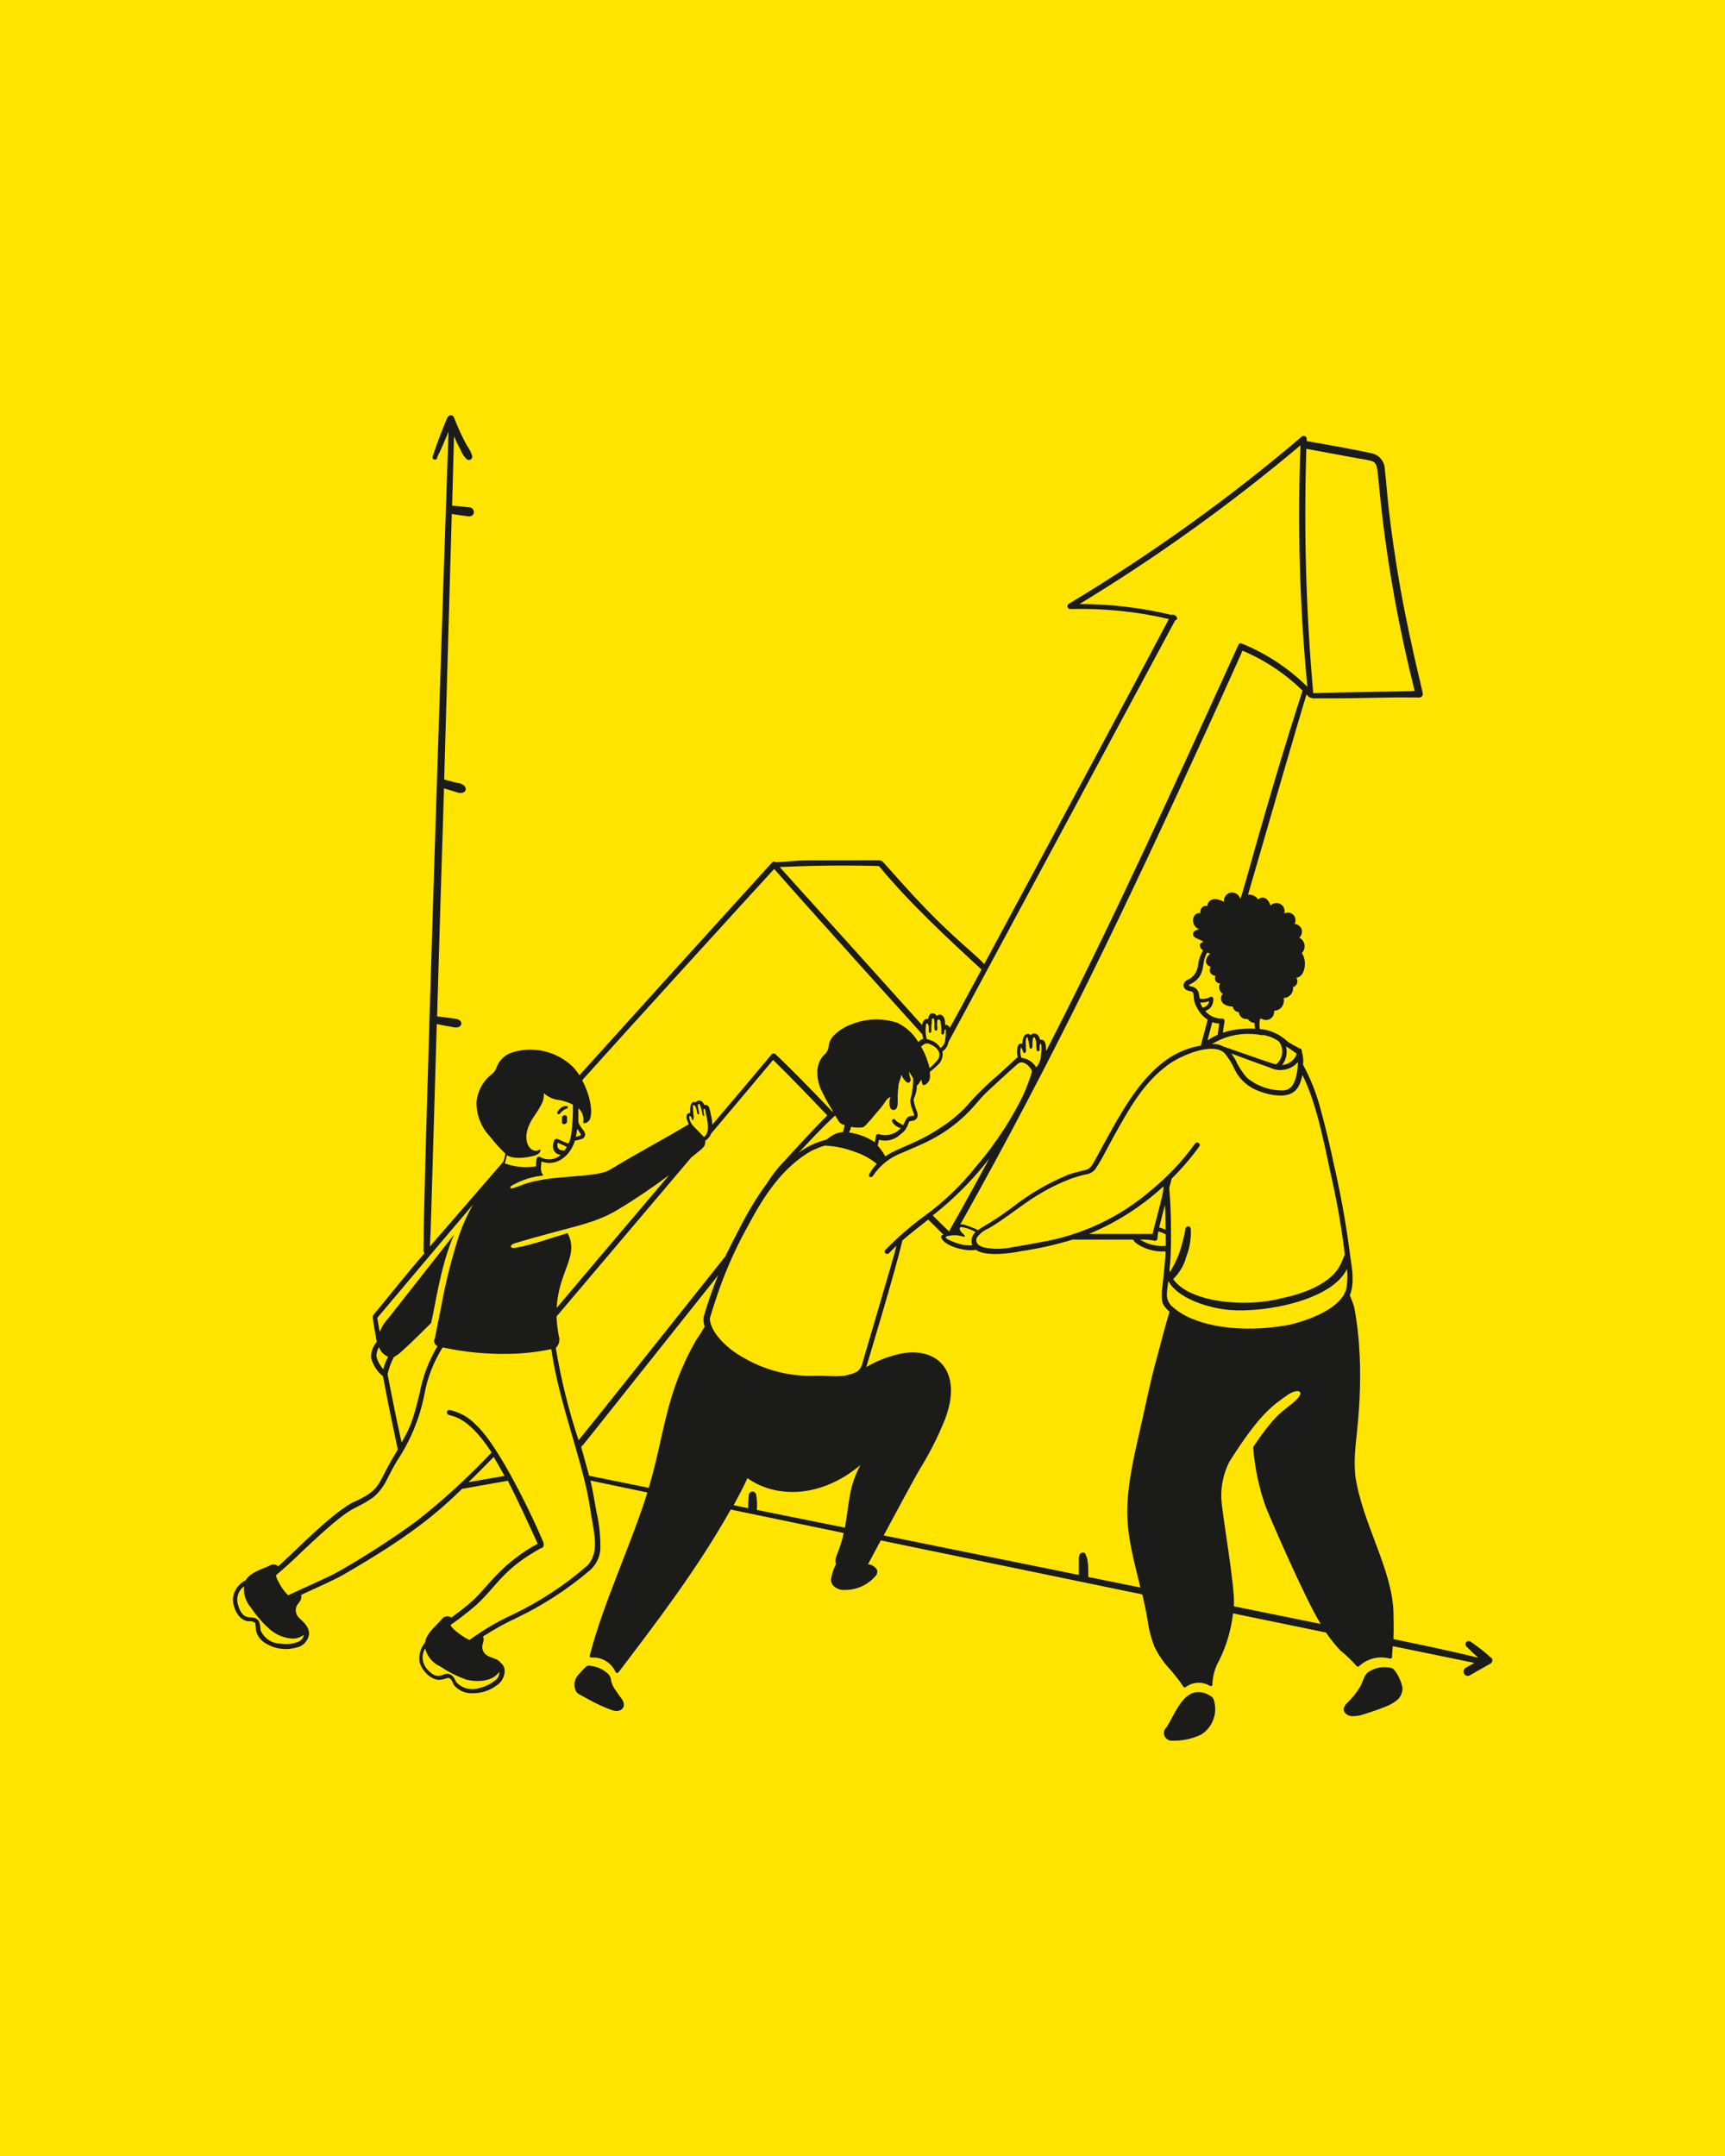 <?xml version="1.0" encoding="UTF-8"?>
<svg id="Layer_1" xmlns="http://www.w3.org/2000/svg" version="1.1" viewBox="0 0 1000 1250">
  <!-- Generator: Adobe Illustrator 29.7.1, SVG Export Plug-In . SVG Version: 2.1.1 Build 8)  -->
  <defs>
    <style>
      .st0 {
        fill: #00df7f;
      }

      .st1 {
        fill: #f293c3;
      }

      .st2 {
        fill: #1b1b1a;
      }

      .st3 {
        fill: #ffe400;
      }
    </style>
  </defs>
  <rect class="st3" x="-5" y="-5" width="1010" height="1260"/>
  <rect class="st1" x="-1206.9" y="-5" width="1010" height="1260"/>
  <rect class="st0" x="-2381.3" y="-5" width="1010" height="1260"/>
  <path class="st2" d="M-1581.4,825.4h0c-32.6,25.8-59.4,48-95.7,69.7-.6.3,0,1.4.5,1,30.5-17.8,59.4-38.2,86.4-60.9,3.4-2.8,6.8-5.6,9.8-8.7.3-.3.3-.8,0-1.1-.3-.3-.7-.3-1-.1"/>
  <path class="st2" d="M-2087.7,890.2h0c-7.1,10.6-17.6,18.6-29.9,22.5-13.8,4.3-44.6,3.4-59.1,2.5-4.3-.3-8.6-1-12.9-1.4,1.7-2.7,3.1-5.6,4.8-8.3,10.5-17.7,32-47,50.1-56.3,7.1-3.5,14.8-5.5,22.6-6,.5,0,.5-.9,0-.9-14.5-.4-28.1,7.2-38.3,16.9-13.7,13-25.6,27.8-35.4,44-2.3,3.5-4.2,7.1-5.9,10.9-1.7,4,56.6,5.2,72.7.5,13.2-3.9,24.5-12.4,32-23.9.4-.6-.6-1-.9-.5"/>
  <path class="st2" d="M-2123.3,866.7c3.8-2,7.8-3.6,11.8-5,.6,0,.3-1-.3-.8-19.5,5.5-35.9,18.9-45.3,36.9-.2.5-.9,1.4,0,1.6,18.2,2.6,50-3.2,59.2-20.8.1-.2,0-.5-.2-.6-.2-.1-.5,0-.6.2-11.3,18.5-37.7,20.4-57.4,20.1,8.8-14.2,16.8-23.3,32.8-31.5"/>
  <path class="st2" d="M-2173,683.8c.1.1.3.1.5,0,0,0,77.8-63.2,80.5-65.9.5-.4,0-1.3-.6-.9-13.1,8.6-66.8,54.4-80.5,66.2-.2.2-.1.5,0,.6"/>
  <path class="st2" d="M-1650.6,805.8h-.2c.5-.5-.3-1.4-.9-1-4.7,3.4-9.2,7.1-13.8,10.8-42.3,33.2-86.2,64.3-131.7,92.9-.6.3,0,1.2.6.8,45.2-27.9,88.9-58.3,130.7-91.1,5.2-4,10.3-8.1,15.3-12.4"/>
  <path class="st2" d="M-1683.3,419.8c18.9-15.1,38.7-29.5,58.9-43,1.3-.8,2.6-1.7,3.8-2.6.3-.2.4-.7.1-1-.2-.3-.6-.3-.9-.2-9.6,4.4-53.7,38.6-62.6,45.9-.2.2-.2.6,0,.8.2.1.4.1.6,0h.1Z"/>
  <path class="st2" d="M-1838.1,449.5h0c30.2-21.3,60.1-42.9,88.4-66.8,1.7-1.3,3.4-2.8,4.9-4.3.5-.6,0-1.6-.8-1.1l-17.6,14.4c-24.4,19.8-49.7,38.8-75.5,57-.5.4,0,1.2.5.9"/>
  <path class="st2" d="M-2143.3,612.8c.5-.5-.2-1.4-.8-1-8,5.9-18.1,14.5-26,21l-40.3,33.3c-.6.5,0,1.4.6.9,17.4-14.1,34.8-28.2,52.2-42.3,4.8-4,9.7-7.8,14.3-12"/>
  <path class="st2" d="M-1895.2,403.1c11.1-6.5,48.8-28.6,58.1-35.8.3-.3.3-.8,0-1.1-.2-.2-.4-.3-.7-.2-6.9,3.6-49.1,30.5-58.2,36.3-.6.3-.3,1.3.8.8"/>
  <path class="st2" d="M-1931.6,539.9c.5,2.3,1,4.5,1.4,6.8-8.1,0-16.3.4-24.3,1.2l-.6-7.1c7.8-.9,15.6-1.1,23.5-.8M-1928.8,565l-12.4,9.5c-3.7-3.2-7.8-5.9-12.1-8.1-.5-5.8-.8-11.6-1.2-17.4,2.6-.2,24-.6,24.4-1.6v.2c.9,5.7,1.3,11.6,1.2,17.4M-1954.7,566.5c.9,2,9.3,5.7,12.5,8.9,1.9,1.9,13.4-8.9,14-9.4,2.3-1.7-.6-27.5-2.7-27.6-8.5-.2-17,.2-25.4,1.2-.9.3.8,25.1,1.6,27h0Z"/>
  <path class="st2" d="M-2170.3,470.2c.4-.4,0-1.3-.6-1-10.6,5.7-52.1,39.2-64.2,49.1-.2.2-.2.5,0,.6.1.1.3.2.5,0,18.6-14.9,37.4-29.7,57-43.4,2.5-1.7,4.9-3.5,7.2-5.4"/>
  <path class="st2" d="M-1977.4,445.8c2.1,1.5,4.5,2.4,7.1,2.8h-.2c2.4.4,4.9.3,7.3-.4.4,11.3-15.4,9.5-14.2-2.5M-1961.5,447.5c0-2.8-3.1,0-8.3-.5-5.3-.4-7.4-3-8.2-2.3v.2c-1.6,4-.1,8.5,3.5,10.8,7.5,4.3,13.1-.3,13-8.2"/>
  <path class="st2" d="M-1961,585.2c-4.1-.6-2.5,4.8-1.1,5.3,3.3,1.2,4.2-4.8,1.1-5.3"/>
  <path class="st2" d="M-1961.2,613.3c-2.8-3.3-6,6.8-1.4,5.9,2.4-.5,2.8-4.5,1.5-6h-.2Z"/>
  <path class="st2" d="M-1686.5,587.5c4.6-9.3,16.1-7.2,13.5-2.2-1.9,3.8-9.8,2.7-13.5,2.2M-1666.7,614.8h0c0-.1,0-.1,0,0,6.4-13,17.1-9.8,14-3.8-2.5,4.9-9.2,5.1-14,3.8,0,0,0,0,0,0M-1650.1,648.7c2.9-6.1,10.8-13.3,12.6-6.6,1.9,6.6-7.7,7.6-12.6,6.6M-1650.1,673.9c43.2-.7,27.9,25.6,10,13-4.5-3.3-8-7.8-10-13M-1535.1,688.5c-29.3,58.5-87.4,80.8-151.5,75.5-22.2-1.9-59.7-15.8-92.1-8.2,4.8-6.7-2-27.4-4.6-34,31.5-18.3,94-46.5,131.7-47.8,7.6,20.3,27.1,22,30.8,13,2.2-5.4-2.8-9.5-7.2-11.3-7.3-2.5-14.9-3.7-22.6-3.5-2.6-7.1-2.6-14.8,0-21.9,24.2,5.8,15.7-25.1,1.9-6.4-1,1.4-1.9,2.9-2.6,4.5-1.1-.3-2.1-.6-3.2-1.1h0c-12-4.9-17.8-18.7-12.9-30.7,14.9,4.3,21.5-8.7,14.6-12-6.4-3-12.6,4.8-15.1,9.8-9.6-3.3-22.8-13.8-19.3-25.1,4.5.6,13.8,1.1,15.8-3.8,2.5-6.8-10.9-9.6-16.3,1.7-10.7-1.9-20.1-8.4-25.6-17.8,2-4.2,11.8-28.5-.5-25.6-9.5,2.2-4.3,19.4-1,25.8-10.7,22-32.1,41.3-49.3,58.7-14.8,15.6-30.9,29.9-48,43-5.8-8-21.7-28.7-33-26.9,24.5-14.7,29.3-46,36.9-71.3,18-60.3,59.3-89.4,119.2-95.8,118.3-12.7,206.6,105.7,153.7,211.3h.1ZM-1786.8,722.9c-5.7,3.1-13.1,8-18.4,10.6-.6.4-1.1-.7-.6-1.2,5.6-4.3,11.5-8.1,17.7-11.3,1.4-.7,2.7,1.2,1.4,1.9M-1711.3,545c6,1.7-1.3,19.7-2.8,22.9-5.5-10.9-5.1-25.1,2.8-22.9M-1688.6,589c-4.1,12.4,9.5,23.4,19.9,27.2-.3.7-.5,1.4-.7,2.1,0,0,0,0,0,0-4,13.5,3.7,27.6,17.2,31.6-2.5,7.2-2.5,15.1,0,22.3-37.5.5-98.1,27.6-132.1,47.4-7.5-16.5-16.5-32.4-26.8-47.2,24-17.4,49.7-43.1,70.1-64.7,10.8-10.8,19.9-23.2,27-36.8,5.4,9.5,14.7,16.1,25.4,18.1M-1832.4,683.9c6.4-3.5,11.4-7.4,17.2-10.8,1.1-.6,1.8.9,1.1,1.7-5.3,4.4-11.2,7.9-17.5,10.6-.4,0-.7,0-.9-.3-.2-.4-.1-.8.2-1.1h0ZM-1803.4,777.6h0c-41,35.2-87.6,63.4-137.9,83.3l-.9-.6c1.8-2.3,3.4-4.8,4.5-7.5,1.5.7,4.9,3.5,6.5,1.4,8.8-12,21.8-27,30.2-39.6,12.9-19.4,24.8-40.3,29.7-63.4,3.8-17.6,4.2-30.2-6.9-45.3-15.1-20.1-34.7-36.4-57.3-47.5-.7-.3-.1-1.6.6-1.2,8,3.7,15.8,7.9,23.2,12.6,20.2-9.2,40.9-17,62.2-23.4-4.9,5.2-1.7,18-.5,24.1,3.4,16.5,35.5,95.5,66,88.2-6.1,6.7-12.5,13-19.4,18.9M-1795.8,824.7c.8,2.5,1.7,5.1,2.8,7.7l-16.9,7.5c-1.7-2.1-3.3-4.2-4.7-6.5l18.9-8.8ZM-1758.7,838.7l1.2,2c-9.6,7.1-34.8,21.2-47,21.6-.9-.9-1.5-2.1-1.7-3.4,16.4-2.9,33.6-11.5,47.5-20.3M-1920.6,889.4h0c-.2,1.1-.4,2.2-.4,3.2-15.6,2-44.2-6.4-55.1-18.1l1.2-4.6c10.4,11.9,38,21,54.3,19.4M-1939.1,852.2l-4,7.3c-6.9,0-13.7-2.2-19.3-6.3.8-3.9,2-7.7,3.5-11.3l19.9,10.3ZM-1977.6,873.2c-4.3,1.4-8.6,2.6-12.9,3.8l11-30.5c.2-.6-.6-.6-1-.6-24.2,10.3-34.4,11.7-57.7,16.9-.1,0-.3.2-.3.3-.1.3,0,.6.3.7l1.9,17.4c-24.5-18.9-41.1-52.3-43.5-83,19.3-23.1,40.8-44.3,64.2-63.3,20.9,14,45.7,20.6,69.7,26.8,11.7-22.7,12.2-17.2,11.7-16.5-6.9,10.9-12.2,22.6-15.8,35-3.6,10.5-14.1,44.5-16.4,57.1,2,1.5,4.1,2.8,6.3,3.8l-3.6,11.3c-5.4,3.3-13.1,14.4-13.7,20.9l-.3-.2ZM-1997.1,890.7h0c-6.2,16.2-18.6,50.7-26.8,65.2-1.7-11.7-13.1-92-13.1-92,19.3-3.2,38.3-8.7,56.3-16.3-5.5,14.4-10.9,28.8-16.4,43.1M-2045.5,879.8c-3.8,1.6-27.3,2.7-32,2.3-.3,0-.6-.4-.6-.7,0,0,0,0,0,0,0-.4.3-.7.7-.7,7.7.3,27.4-3.9,31.4-3.2,1.1.2,1.7,1.9.5,2.4M-2085,873.7c-.8.1-1.1-1.3-.1-1.5,8.5-1.6,26.6-8.3,28.2-8.1.2,0,.3.1.5.2.4.4.4,1.1,0,1.6-2.9,3.1-24,7.2-28.6,7.8M-2093.1,863.2c-.3.2-.7,0-.9-.3-.2-.3,0-.7.3-.9l25.7-13.7c1.1-.6,2.3,1.2,1.1,1.9l-26.1,12.9ZM-2097.7,850.3v.2c2.3-2.2,19.1-18,21.5-19.5,1-.7,2,.8,1.4,1.6-1.7,1.9-19.7,17-22,18.9-.8.6-1.6-.5-.9-1.1M-2100.2,837.8c-.3.3-.7.3-1,0-.3-.3-.3-.7,0-1,5.8-8.2,12.2-15.9,18-23.7,1.1-1.4,3.1.4,1.9,1.8-6.8,7.2-12.6,15.3-18.9,22.9M-2097.1,765.3h0c-11.8-11.4-24.3-22.2-37.2-32.2,34.3,2.7,68.4,7.2,102.3,13.5-14.4,12.8-27.9,26.5-40.6,41l-24.5-22.3ZM-2061.2,666.7c-.3-35.9.5-67.2,6.8-103.2,29.9-11.5,64.9,8.8,85.2-9.2,1,29.4.4,58.8-1.7,88.1-31.2,3.5-61.6,11.7-90.4,24.3M-2071.3,535.8c-15.7-6.7-30.5-15.3-44.2-25.6-12.1-9.1-17.6-15.1-18.9-30.6-2.6-29.7,1-64.2,6.8-93.4l36.9-.9c7.3,24.6,11.9,49.9,13.7,75.5l-5.3-.9c-.3,0-.5.1-.6.4,0,0,0,0,0,0,0,.2,0,.5.3.6,0,0,0,0,0,0,25.7,5.3,51.2,10.8,76.6,17.4.2,16.8,19.2,30.5,22.6,30.2,1.1,0,2-1.5,4-3.5l6.6,6.6c2.6-1.4,5.5-2,8.4-1.7.3-2.3.6-4.6.9-6.9,2.3,1.8,3.2,4.3,4.4,3,3.6-5.2,5.5-11.5,5.3-17.9,19.2,9.3,35.3,23.8,46.5,41.8,21.2,34.7,16.9,69.9,52.8,116.5-8.5,2.5-17,5.4-25.4,8.6-10.9-6.4-22.4-11.7-34.5-15.7,1.5-37.1-2.8-74.2-12.9-110,0-.3-.4-.5-.7-.4-.3,0-.5.4-.4.7,10.3,39.7,12.6,68.6,11.9,108.9-18,.9-35.9,1.6-53.7,3.8,1.1-9.6,3.8-70.6,2-89.3,10.6-10.8,11.3-28.3,4.3-41.2-2.8-.3-5.6.5-7.9,2.2,1.6,7.4-.2,15.2-5,21.1-19.7,24.5-43.7-8.6-94.8.8h.2ZM-2124.5,370.8h-.2c9.4-1.8,19-2.5,28.5-2.2,1.6,5,3.2,10.1,4.8,15.1-12-.4-24,0-36,1.2.9-4.8,2-9.5,2.9-14.2M-2122.9,348.6c2.3,1.6,5.1-.1,6.3-2,1.7,2,5.3,2.9,6.8,0l2,.7c-2.7.8-4.9,2.8-6,5.3,0,.3,0,.5.3.6,0,0,0,0,0,0,.2.1.5,0,.7-.2,3.1-5.5,7.7-3.6,8.7-5.2,1-1.6-10.3-3.2-6.6-5.8,1.7-1.3,8.3.1,10.5.6,13,3.1,4.5,16.2.9,24.5-6.4,0-12.8.5-19.2,1.4-3.3-6.1-4.8-13-4.3-20M-2124.8,341.5c-1.2-4.5.5-8.7,5.7-6.2-.4,3.4.3,6.9,1.8,10-4.4,5.8-6.5.2-7.5-3.8M-2116.9,333.7c1.4-2.8,6.6-.7,6.9,1-.3,1.8-.3,3.6,0,5.3-3.5.6-4.2,4.1-.7,6-3.3,4.8-9.1-6.7-6.2-12.3M-2107.9,332.7c2-4.8,11.4.6,10.3,9.1-1.2-.4-2.5-.8-3.8-1.1,1.4-8.6-2-5.7-1.2-4.6.8,1.2,0,2.9,0,4.3l-6.5-.6c-.2-2.5.2-4.9,1.1-7.2M-1996,480.8h0c7.1,5.9,14.5,11.5,22.3,16.5-3.5,3.1-6.6,6.5-9.5,10.1-4.9-3.6-19.8-12-21.4-28.7,2.8,1,5.7,1.7,8.6,2.1M-1993.1,460.7c-.6-9.4-7.8-6.9-11.2-13.8h0c-2.5-5.5,1-10.9,6.4-5.9.9.8,1.8,2.3,3.2,2.4,4.9.3,2.6-10.1-.7-14.7-3.3-4.6-10.9-7.8-11.3-14.2.4-.4,0-8.2,10.9-7.9,13.7.3,22.6,5.5,33.6-4.8,11.9,14.6,29.6,44.5,15.4,62.3-4,5-10,7.8-16.4,7.5-2.4,0,.7,11.3.6,12.2-2.7,4.5-6,8.6-9.9,12.2,0,0-20.8-15.5-22.6-16.6,1.6-6.2,2.3-12.5,2.1-18.9M-1961.1,484.6c2,1,4,1.8,6.2,2.9-.4,5.9-1.9,11.6-4.4,16.9-3.4-3.6-7.6-6.2-12.3-7.5,4.1-3.6,7.7-7.7,10.6-12.3M-1687.5,474.9l.5-.3c-52.8,5.5-90.8,25.8-114.3,75.5-12.8,27.1-13.5,59.5-31.4,81.6-4,5.1-9,9.3-14.6,12.5l-4.8,1.6c-44-57.2-28.9-101.9-73.9-141.8-10.1-9.2-21.9-16.2-34.7-20.8l-1.6-9.7c12,.6,20.5-9,22.3-20.3,2.7-17.1-9.7-39.8-21-51.9,15.5-15.3,4.2-24.2-15.6-20.7-12.8,2.2-34.2,8.8-41.5,20.6-1.9,2.7-2.6,6.1-2,9.3-6.6-1-13.7,6.9-7,20.2,8.1,13.4,19.3,24.6,32.7,32.6,0,5.2-.7,10.5-2,15.5-26.1-6.8-52.5-13.1-78.9-17.8-.6-12.4-2.1-24.7-4.3-36.9-2.7-15.7-6.4-31.2-11.3-46.3-1-3.6-2.4-7-4.2-10.3-.8-.4-1.7-.6-2.6-.6,3.7-5.8,10-20.2,1.9-24.5.6-2.1.4-4.3-.4-6.3-1.9-5-10.6-10.4-13-3.5-.5-.6-1.1-1.1-1.8-1.4-2.7-1.4-6.1-.2-7.4,2.5-8.9-4.1-10.3,6.9-5.5,13.7-1.1,7.3.3,14.7,3.8,21.2-1.8.3-3.5.8-5.1,1.4-8.9,34.6-12.5,70.2-10.9,105.9.7,14.9,3.9,22.9,15.8,32.3,14.2,11.4,29.7,20.9,46.3,28.4-10.1,2.3-20.8,9.4-29.5,15.1-1.2-.3-12.6,26.6-10.7,27.5,3.4,1.8,24.7,12.2,26.9,9.9,8.2-8.6,20.2-20,31.1-24.8-5.2,30.2-8.8,71.7-6.3,102.8,0,.4.5,1,.9,1-.5,10.5,2.5,20.9,8.4,29.5,9.7,14.3,22,26.6,36.3,36.3-4.6,3.6-9,7.4-13.4,11.3-24.3-3.8-82.8-13.5-105.4-13.3-.7,0-.9.8-.2,1.4,19.8,15.5,42.7,38.1,62,55.5-12.4,13.7-23.2,28.7-32.2,44.8-1.6,2.9.9,15.5,6.8,27.3,6.3,12.8,16.3,24.8,20.5,25.5,14.5,1.9,29.1,2,43.6.4.6,4.1,9.8,70.3,10.1,70.9.3.6.9,1.3,1.4.6,9.3-15.5,25.6-60.4,32.8-79.7,4.6-1.1,8.8-2.4,13.4-3.8,12.8,13.9,43.2,21.3,56.2,19.1,1.2-.2,1.5-1.1,2-3.5,2.1-9.3-14-24.1-20.5-28.6,34-13.5,66.3-30.9,96.4-51.6.5.6,19.5,26.6,20.9,26.1.5.5,5.8-2.1,6.7-2.5,1.4,2.6,3.1,5,5.1,7.1-.9,7.4.6,14.8,4.3,21.3.7,1.2,2.1,1.7,3.4,1.3,14.3-1.9,35.5-13.6,46.9-22.1,1-.7-2.3-8.5-16.5-9.5-6.4-.4-12.8-.3-19.2.3-.9-2.8-1.8-5.5-2.6-8.2.7-.3,5.8-2.3,5.8-3.2-2.6-14.9-6.6-29.6-11.7-43.8,6.8-5.8,13.3-12.1,19.3-18.9,34.7-8.5,62.4,4,94.3,7.5,85.6,9.4,163.2-41.2,169.3-132.1,6.1-92.9-76.5-168.4-169.8-158.8"/>
  <path class="st2" d="M-1962.2,562.2h-.1c3.3.3,2.7-4.9,1.6-5.4-3-1.5-4.6,5.2-1.4,5.4"/>
  <path class="st2" d="M-1958.6,424.8c-1.6,0-3.8,1.2-3,2s2-.8,2.8-.6c.8.2,1.4-1.3.2-1.4"/>
  <path class="st2" d="M-1975.6,432.4c1.1-.3,0-2-2.4-1.2-3,1-2.2,2.8-1.3,2.1,1.4-1.2,2.6-.6,3.7-.9"/>
  <path class="st2" d="M-1965.7,413.9c4,0,5.9,1.8,7.3,2,2.2,0-1.5-3.8-7.3-3.8-2-.3-2,1.8,0,1.8"/>
  <path class="st2" d="M-1960.6,437.7c-1.5,1.6-5.4,1.4-4.3,2.9,1.1,1.5,4.6-1.2,5.3-1.8,2.5-2.2-6.8-10.5-8.3-11.8-.5-.4-1.1.4-.6.8.5.5,8.8,9.1,8,9.9"/>
  <path class="st2" d="M-1986.2,427.1c0,.3.8.6,1,0,1.5-5.4,5.9-6.2,4.6-7.5-1.4-1.4-5,3.8-5.6,7.5"/>
  <path class="st2" d="M-1979.4,433.4h.2c0,0,0,0,0,0,0,0,0,0,0,0"/>
  <path class="st2" d="M-920.8,444.8c1.3,0,2.5-.6,3.3-1.6.3-1,.6-.7-2.5-.7-1,0-2-.1-2.9-.6-3.2-1.5-2.4-1.1-2.6-.3.3.7.7,1.3,1.2,1.9,1,.9,2.2,1.4,3.6,1.3M-919.2,421.5c0,.8.7,1.5,1.5,1.5s1.5-.7,1.5-1.5c0,.4,0-2.1-.2-3.1-.1-.8-.9-1.4-1.7-1.3s-1.4.9-1.3,1.7c.1.7.1,1.6.2,2.7"/>
  <path class="st2" d="M-354.4,674.8c-10.7,5.5-31.2,6.7-42.9,7.1-16.7,1-33.5-.3-49.9-3.7-3.1-.6-6.1-1.4-9-2.4.4-11.1.4-11.5.6-16.8,26.2,9.3,85.4,8.6,101.6-2.6,0,4.2-.1,10.6-.3,18.3h0ZM-354.9,698c-17.5,10.9-78.7,10.4-102.2,1.9.3-7.1.6-14.2.8-21,25,10.2,81.5,10.1,102-1.8-.1,6.1-.3,13.2-.5,20.9h0ZM-355.5,725.5c-16.5,10.2-80,10.8-102.8,1.2.3-7.7.7-15.7,1-23.8,24.2,10.3,81.3,10.8,102.4-3-.1,8-.3,16.6-.5,25.3h0ZM-356.2,753.9c-.2,0-.4.3-1.9,1-11.3,5.4-35.2,7.8-57.7,7.2v-7.4c1.8-7.1-10.2-13.3-18.8-15.4-8-1.8-16-3-24.2-3.7,0-1.9,0-3.7.3-5.8,20.6,9.7,81.3,11.7,102.9-2.4-.1,8.8-.4,17.7-.6,26.4h0ZM-356.9,780.3c-13.5,7.4-42.9,8.6-59.5,8,.2-8.6.4-16.1.5-22,17,.6,45.7-.9,59.6-10.4-.2,8.3-.4,16.5-.6,24.2h0ZM-357.7,805.9c-5.1,2.9-10.7,4.8-16.5,5.6-14.2,2.7-28.6,3.9-43.1,3.4.3-7.9.5-15.4.7-22.2,16.7.6,46-1,59.5-10.1-.2,8.4-.5,16.4-.7,23.3h0ZM-420.3,780c-24.4,12.2-106.7,10-118.8-5.1,0-7.4,0-13.5.2-17.7,17.8,15.9,100,16.3,118.9,2.9,0,4.7-.2,11.6-.2,19.9h-.1ZM-420.8,804.8c-.8,0-.2.6-7.4,3.2-11,3-22.4,4.8-33.8,5.3-15.6,1-70.7,0-77.4-13v-22.2c1.5,1.5,3.2,2.7,5.1,3.7,19.9,10.1,49.4,11.1,71.3,9.9,13.5-.7,30.4-2.8,42.4-9.6.1,6.9,0,14.6-.1,22.8h0ZM-421.5,834c-22.7,13.3-112.4,11.3-118.1-5.4v-24.8c11.6,13.5,58.4,15.1,77.8,13.6,13-1,29.6-3.7,40.8-10.7,0,8.7-.2,17.9-.4,27.3h0ZM-422.3,864.3c-.3,0-.5.3-2.2,1.2-23.1,11.4-105.5,10.6-115.3-5.2,0-9.1,0-18.5.2-27.5,13.6,17.1,94.9,18.9,118,3.3-.2,9.3-.4,18.9-.7,28.2h0ZM-423,892.4c-22,13.6-111.6,11.1-117.1-4.9,0-7.4,0-15.6.2-23.8,16.5,17.4,94.5,18.5,117.6,2.6-.2,9-.4,17.7-.7,26h0ZM-423.9,919.7c-.7,0-5.2,5.4-33.7,8.2-13.4,1.3-26.9,1.5-40.4.5-10.6-.9-39.7-3.4-42.4-13.6,0-7,.2-15,.3-23.8,13.7,17.5,92.9,19.6,117,3.5-.2,9.2-.5,17.7-.8,25.1M-541.7,750.8v5.9c-21.1,5.2-59.7,5.9-84.4,1.1.3-10.2.5-18.9.6-25.3,29.2,6.6,75.9,5.5,95.8-7.4,0,4.4-.2,9.1-.3,13.8-7.7,2.1-13.9,5.3-12.9,11.9h1.2ZM-629,922.8l-3.7-5.2c.3-4.5.6-10.8,1-18.5,24.3,6.4,66.3,6.7,90.1-2.7,0,9.2,0,17.5.2,24.2-17.9,5.6-59.2,8.3-88.7,2.1h1.2ZM-666.9,869.8c-4.6-6.2-9.3-12.4-14.3-18.9,19.2,0,38.7-2.9,48.8-9.6,0,7.4-.3,14.3-.5,21.2-2.3-.4-7.1,5.3-35.2,7.1h1.2ZM-633.5,887.1c-5.4,2.5-11.2,4.1-17.1,4.9-4.3-5.9-8.8-12.1-13.5-18.5,9.9-1.1,23-3.7,31.1-9.2-1.3,8-1.6,15.6-1.7,22.6h1.1ZM-634.5,914.9c-4.3-6.3-9-13-14.1-20.1,5.2-1.1,10.2-3,14.8-5.6-1.4,10.2-1.6,19.2-1.9,25.5h1.1ZM-700.9,825.7c24.5,3.1,55.6.7,69.1-8.3,0,7.4-.3,14.6-.5,21.8-7.4,5.1-30.4,7.7-52.3,7.4-6.4-7.1-11.8-13.8-17.4-21h1.1ZM-731.5,789.9v-1c12.2,14.2,77.3,16.7,100,2.8,0,7.7-.3,15.7-.5,23.7-1,.6-2.1,1.2-3.3,1.6-14.8,6-46.2,7.4-69.4,4.4-17.5-20.7-21.7-26.2-28-31.6h1.2ZM-731.2,764.3c14.5,15.2,81,15.6,100.4,2.4-.5,24.5-.3,22.8-.7,23-18.5,10.2-94.4,9.4-100-4.6-1-7.3-.9-14.3-.9-20.9h1.1ZM-731.2,742.3c14.2,13.9,79.1,15.8,100.6,3.5,0,5.6-.2,11.9-.4,18.7-18.5,11.1-92.6,9.1-100.5-3.4-.9-7-.8-13.3-.8-18.9h1ZM-731.2,724.8c16.8,13,84.1,13.3,100.8,2,0,3.7,0,9.4-.3,16.6-14.8,7-46.7,6.8-62.3,5.8-9-.6-32.3-3-38.3-10-.7-6.1-.7-11-.6-14.6h.8ZM-720.1,711c20.5-4.8,53.3-2.4,74.1.3,5.3,1.1,15.1,3.7,16.9,8.7,1.4,8.8-22.6,11.9-35.4,12.1-12.8.1-63.3-1.8-66.7-13.9-.6-.6-2.4-4.3,10.5-7.3h.6ZM-691.9,686.8c6.2,5.9,21.4,9.9,39,11.6v8.3c-13-1.7-26-2.6-39.1-2.5-.6-5.9-.6-11.7-.5-17.5h.6ZM-691.9,657.1c7.1,8.1,28.3,11.4,39.2,12.4,0,4.3-.3,13-.3,24.5-18.5-1.4-34.6-5-39.1-10.6-.4-9-.3-17.9-.3-26.4h.4ZM-691.7,629.9c14.6,15.9,86.9,18.5,110.9,2.6,0,6.6-.3,13.5-.5,20.7-14.4-.8-68.8-2.1-71.3,12.2-1,0-34.1-1.4-39.3-11.7-.4-8.4-.3-16.4-.3-23.9h.4ZM-691.7,605.7c16,16.2,88.9,17.1,111.2,3.7,0,6.3-.3,13.4-.5,21-.3,0-.5,0-1.6.8-19.7,11.1-100.3,9.8-109.4-4.5-.1-7.7,0-14.9,0-21.1h.3ZM-691.7,586.2c17.7,15.2,93.7,15.1,111.5,2.4,0,4.1,0,10.6-.3,18.5-18.1,10.1-99.9,10.5-111.2-4.4-.2-7.1-.2-12.6-.2-16.6h.1ZM-606.4,552.4c16,17.6,103.2,22.9,135.4,4.7,0,7.8-.3,16.7-.5,26.2-1.6-.3-1.8,2.2-15.6,5.6-19.7,4.9-60,6.6-88.9,1.7v-7.4c1.3-5.6-5.9-10.2-11.1-12.4-6.1-2.2-12.5-3.6-19-4.3-.3-5-.2-9.8-.2-14.2h0ZM-606.2,528.7c11.3,11.1,47.5,13.9,62.7,14.2,18.9.4,57.4.4,72.9-11.1,0,5.3-.2,13.2-.4,23-21,10.7-69.1,10-91.6,7.8-10.3-1-37.6-4.6-43.8-13.5.1-8.6.2-15.6.3-20.5h0ZM-543.6,507.4c1,15.9,2.5,22.2,2.6,0,14.6.3,58,1.6,68.6,11.7,23.8,17.5-62.8,30.6-118.3,13-4.9-1.6-11.7-4.5-14.5-8.9-8.9-14.2,44.8-16,61.7-15.9h0ZM-559.8,639.8v-14.5c16.8,13.4,84.9,12.6,100.7,2,0,3.7,0,9.6-.3,16.6-20.5,9.7-89.7,8.2-100.4-4.2h0ZM-563.9,629.3c0,6.6-.2,15.4-.3,25.3-4.3-.5-8.9-.9-13.7-1.2.3-9.1.6-18,.9-26.2,4.2.7,8.7,1.4,13.2,2h0ZM-471.6,584.9c0,7.4-.3,15.5-.5,23.7-19.9-4.6-97.8-9.3-91.6,11.1v5.6c-4.6-.5-9-1.1-13.2-1.9.4-13.1.7-28.9.7-28.9,33.8,6.6,84.6,4.1,104.5-9.6h0ZM-649.3,693.2v-17.7c11.6,10.2,44,12.2,57.7,12.4,15.9.2,47.4-.2,61.2-9.6,0,4.6,0,11.5-.3,20-26.3,12.6-108.1,9.2-118.5-5.1h0ZM-543.2,786.9c-21.2,5.9-60.9,5.6-85.2,1,.3-9.4.6-18.5.8-26.5,24.5,5.8,62,5.6,84.4-1.8,0,6.8,0,16.2,0,27.3h0ZM-629.3,815.8c.3-8.2.6-16.2.9-24.1,25.1,5.8,63.6,5.3,85.2-1.9v24.8c-22.8,6-61.9,6.2-86,1.2h0ZM-630.4,843.6c.3-7.9.6-15.9.9-23.9,20.9,5.4,63,6.1,86.3-2.3v24.3c-21.6,6.8-62.7,6.9-87.2,1.9h0ZM-542.9,871.1v22.6c-21.4,6.9-64.9,7.7-89.9,2,.3-6.9.7-14.8,1-23.3,24.2,6.9,65.5,6.8,88.9-1.3h0ZM-631.4,868.8c.3-6.8.6-14,.9-21.3,21.5,5.4,63.5,6.2,87.5-3v23.9c-19.7,5.7-59,7.5-88.4.5M-627,720.9c.7-8.2-14.3-12.2-22.5-13.6v-10.9c15.7,16.6,91.3,18.7,118.6,4.1,0,6.7-.3,14.4-.5,22.7-.5,0-.2.4-3.7,1.9-22.5,9.2-65.5,8.9-91.9,3.7.2-3.9.2-6.6.1-7.9h-.1ZM-533.6,677.7c-29.6,13.7-92.6,6.3-109.7-3-11.5-6.3-4.2-12.4,8.8-15.2,22.7-4.9,55.8-3.3,79.7,0,7,.5,13.9,2.4,20.2,5.6,7.2,3.7,8,8.3,1,12.4h-.1ZM-526.4,696.2c.2-7.4.5-20.6.4-25.9-3-11.1-23-14-34-15.4v-12.2c10.8,10.5,43.4,12,57.4,11.6,10.3.2,20.6-1.1,30.6-3.7,4.3-1.1,8.5-2.6,12.5-4.7-.2,12.1-.5,27.6-.9,43.8-10.6,6.5-41.4,8.7-65.9,6.6h-.1ZM-461,717.7c0,6.1-.3,12-.4,17.8-21.5-1.9-49.2-2.2-66.3,2.1,0-4,.3-7.8.4-11.3,18.4,2,51.2,1.6,66.3-8.6M-527,722.5c.4-11.1.6-19.2.7-22.2,18.3,1.9,50.7,1.5,66.1-8.4l-.6,23.7c-14.5,8.1-50.9,8-66.3,6.8h0ZM-458.5,618.8c10.7,15.7-60.5,17.3-90.1,7.4-3.3-1.1-10.9-4.2-11.1-7.7-2.3-8.6,31.5-9.7,40.5-9.8,14.9-.1,29.9.8,44.7,3,5.4,1,12.6,2.9,16.1,7.1M-834.5,790.8c-3.8-6-6.2-12.8-6.9-19.8,35.1-14.2,18.3-11.1,58.2-12.3,4,0,8.7,0,9.1,1.3.6,2.1-11.4,9.8-24.9,17-21.1,5.7-31,16.7-35.4,13.8h-.1ZM-850,805.8c-38.1,30.2-77.8,70.4-100,93.8,42.9-83.3,41.5-131.1,54.1-230.7-29.9-6.4-53.3-24.1-48.4-24.7,6.9,5.1,14.4,9.3,22.2,12.7,17.8,8.3,43.1,18,70.4,10.4,5.3,20.9,6.9,47.5,7.4,68.3.8,22.2-2.7,45.5,7.6,57,3.4,3.4,9-4.3-13.2,13.2M-988.8,589.9c-.3-6.7,4.3-31.6,5.6-38,.6-2,.8-4,.7-6-3.5-.9-7.2,22.8-6.4,28-8.1-2.6-15.1-7.9-19.7-15.1-4.2-6.8-6-14.9-5.1-22.8,3.1,4.1,7.7,7.4,19.5,2.4,11.9-5,18.7-17.7,28.9-21,10.2-3.4,22.5-.2,26.6-17.7,1.9-10.5-.6-21.4-7.2-29.9,6.8,0,13.6.6,20.2,2,14.8,3.2,45.1,10.4,56.9,20,1.7,1.3,12.2,11.1,8.5,5.8-3.1-5.2-7.6-9.5-12.9-12.3-4.1-2.3-8.4-4.2-12.8-5.6,0-5.5-4.6-34.6-4.7-35.3l18.8-3c10.9,14.4,19.9,30.1,26.5,46.9,5.8,16.5,8.5,34.8-1.7,48.8-10.2,14-37.8,25.9-61.1,12.7-4.1-2.3-7.7-5.4-10.6-9-2.1-2.5-3.7-5.8-3.7-3.3,4.7,12.1,17.3,21.4,39,20.6.6,5.2,1.5,10.4,2.7,15.5-6.4,2-73.9,2.4-108.1,16.5M-916.7,920.7c.4,3.7-57.4,3.1-57.4.7,0-2.4.3-8.8.3-16.4,4.8,0,19.9-.6,21.3-.8,5.6,2,33.7,10.8,35.7,16.5M-1001.8,361.1c2.1-7.9,40.8-21.5,72.5-10.2.6,3.5.9,7.1.9,10.7.4,9.4.8,19.5,1.2,22.6-1.6.2-61.1,8-70.1,8.9-.5-3.2-4.1-28.6-4.4-32M-919.3,407.4c1.2-.5,2.3,0,4.4-.4.2.7,4.8,20.4,4.8,23.7-.8.7-3.1,3.4-3.7,3.7-2.4,3,2,9.4-3.7,14.8-12.4,11.8-22.2,9.9-21.3,17.2-2.8,0-5.6-.3-8.4,0-1-3.3-.9-6.8.5-10,2.1-5,6.2-9.1,1.4-15.5-3.3-3.7-8.6-3.4-10.7-6-3.4-3.7,1.3-10.7,5.5-10.3,4.9.4,6.9,5.6,8.1,4.3,4.3-3.1,6.6-8.3,6.2-13.6,10.3,2.4,16.3-7.5,17-8M-896.4,365.9c3.4,7.4,1.1,10.8-2.2,13.4-7.1,5.1-19.7,5.1-25.6,5.4-.4-2.6-.8-12.2-1.1-19.8,11-5.7,23.9-9.9,28.9.9M-896.7,413.5c.3,1,1.3,1.6,2,2.9,1.3,2.1,3.7,8.2,2.2,8.8-19.5,2.4-14.8,1.9-15.6,2-.3-1.3-.7-2.7-1.1-4.3l-1.1-6.4,13.6-2.8ZM-911.8,438.8l3.2,1.3c0,.4-8.3,21.8-9.3,30.1-5.8-1.5-11.8-2.5-17.8-3.2-.2-1.1-.4-1.9-.2-1.9,4.1-3.7,6.2-1.8,18.2-11.7,6.9-5.6,6-7.2,5.9-14.6h0ZM-907.8,428.9l4.2-.3c-1.9,2.9-3.3,6.1-4.2,9.4-5-1.3-4-.4-4-1.8,1.4-1.5,2.7-3.1,4-4.7.1-.9.2-1.7,0-2.6M-888.9,478.2c-10.1-2.7-19.1-5.5-27.8-7.6.7-2,2.2-4.4,6.3-16.4,1.9-4.7,3.3-9.6,4.4-14.5,4.7-6.9,3.7-11.1,4.9-11.1,1.1,1.9,2.9,3.2,5,3.7,1.2.4,4.7,1.5,5,1.6.3.9.8,4.7,1.2,7-3.5.5-3.7.7-3.7,1.6s4.2,28.7,4.8,35.7M-892.3,412.3c.7,0,1.4.2,2,.6.8.4,1.5,1.6,2.8.7.4,0,1.9-6,4.7-1.9.4.7,1.4,1,2.1.5.3-.2.5-.5.7-.8.3-.6.7-1.6,1.4-1.8,2.4-.4,3.1,2.3,3.7,4.5,2.5,11.7.3,17.2-.4,24.5-7.4,1.2-8.7,1.4-13.3,2.1-.7-7.6-.5-7.9-1.8-8.5-2-.9-7.4-2.3-8.4-4.2h5.9c4.4,0,3.9-5.2,2.4-9.3-.7-2.1-1.8-4.1-3.2-5.8.4-.3.8-.5,1.3-.5M-854.9,404.6c.4,5.2,1,10.4,2,15.6l-18.1,2.2c.2-4.7-.8-9.4-2.9-13.7l19-4.1ZM-859.4,393.5c.7-.8,1.9-1,2.8-.5.5.5,0-.9,1.6,8.7l-2.7.6c-2-8.9-2.1-8.2-1.6-8.9M-853,400.4c.7-1,2.1-1.3,3.2-.5,0,0,.2.1.2.2,0,.4,1.7,19.9,2.1,21.6-.5.5-1.3.5-1.8,0-.6-.9-3.7-20.8-3.6-21.2M-837.1,408.4c1.4,6.2-1.8,9.6-7.7,10.6-.3-2.4-2.2-14.2-2.7-16.5,4.9-.3,9.3,1.1,10.4,6M-528.3,340.8c2.3-6.8.5-14.3-4.6-19.3-9.6-7.9-33.9-2.2-27.1,18.5.9,4.5,3.9,8.3,8,10.4,2,.8,4.1,1.2,6.3,1,1.2,1.9-.8,98,2,151.9-31.2-.5-61.9,3-65.8,13.5-1.2,2-1,38.6-1.1,49.5-31.9-3.7-80.6-2.7-84.7,9.2-1.4,2.2-1,121.3-1,128.8-13.6.3-42.5,1.9-39.6,14.8-.2,8.9,0,37.4,0,68-15.4-10.6-34.3-15-52.8-12.2,6.1-3.2,11.7-7.2,16.8-11.8,1.1-1.4,1.2-3.3.3-4.8-2.1-3.7-12.4-2.3-42.9,0,25.6-40.8,51.9-104.7,24.7-144.5-19.8-29.2-59.6-44.1-88.3-39.6,0-1.6-1.4-4.9-2.8-15.8,20.5-4.1,37.8-13.3,42.5-33.7,5.2-22-6.8-47.4-18.3-66.7-4-6.8-8.5-13.4-13.4-19.6-.5-.6-.5-.7-3.2-.3.3-1.7,2-10.2,2.1-12.8,13.6-1.5,16.2-1.8,19-2.2,1.6,3,7.4,1.9,7.4-1.3,7.4-1,11.8-5.3,10.6-12.9-1.2-7.6-6.8-9.4-14-8l-.5-1.3c-1-1.8-3.3-2.4-5-1.4,0,0,0,0,0,0-1.4-5.3-1.6-6-2.5-6.7-1.3-.8-2.9-.8-4.2,0-1.2.7-1.7,2.1-1.3,3.3.3,2.4.6,5.1,1,7.8l-16.1,3.7c-1.7-.6-3.5-.2-4.7,1.1l-.9.2c-2.2-1.3-5.1-.6-6.6,1.6-1,.3-.6.3-1.3,0-2.3-.8-4.8,0-6.2,1.9-7.2,1.8-12.9,3.3-14.8,3.9-.5-2.9-1.1-5.7-1.9-8.5,9-3.2,10-14.2,5.6-20.9,10.6-1.9,18.5-7.4,15.2-17.7-.9-4.8-4.2-8.8-8.7-10.7-7.4-2.8-16.5.9-24.2,5.5-.7-15.8-.7-13.9-5.5-15.5-30.8-10.1-70.6,3.4-73.1,13.4-.3,1,3.5,22.2,5.1,31.5-12.8,15.6-8.9,29.6-15.5,39.6-1.2,1.3.9.3-9.6,10.4-7.4,7.2-9,10.2-10.2,19.3-.2,4.3-1.1,8.5-2.6,12.5-5.2,10-17.7,11.2-17.3,30.5.6,26.2,27.6,21.5,33,23.3,2.2,1.2,4.1,3,5.3,5.3-.9,12.8,1.1,23.3,10.3,32.4,4.5,4.7,10.2,8.1,16.5,9.9-7.9,54.8-16.2,99.7-9.7,191,2.5,35,5.4,55.3,20.3,128.1,1.7,8.5,1.8,10.3,2.9,10.4,0,2.3-.4,7.1-1,17.5,0,.5.8,1,1.9,1.4-14.2,17.4-13.1,14.2-13.1,16h.9c5.5-5.5,9-10.1,13.7-15.6,8.2,2.2,53.5,3.7,57.9-.7,8-8-24.1-17.8-35-21,9.4-9.4,14.2-15.5,25.9-26.6-.5,1.7-.3,3.5.6,5,7.2,11.1,35.5-7.1,47.3-14.8,24.5-16.3,36.3-27.2,35.2-12.3-.6,8.6-2.2,8-3.5,20.2-1.3,12.9-.7,24.4,10.4,29.3,17.8,6.6,36.5-7.7,48.8-22.2,7.2-8.6,21-33.3,33.9-9.4,5.7,10.6,6.3,23.9,16.5,33.5,4.8,4.8,11.5,7.2,18.2,6.5,20.7-1.9,13.4-28,18.8-42,3.3-8.6,7.8,0,11.6,5.3,10.6,14.8,15.8,17.5,23.2,21.5,18.5,10,17.6,6.3,15.5,5.6-5.1-1.9-10.1-4.2-14.8-6.9-4.8-2.3-9.2-5.5-12.9-9.4-11.9-12.2-13.3-22.7-20-21.7-7.9,1.6-6.2,21-9.5,33.8-2.4,9-8.3,12.4-16.6,11.1-6-1-11.3-4.4-14.8-9.4-8.2-10.6-8-24.6-16.3-34.7-3.5-5.2-9.9-7.5-15.9-5.7-9.9,4.4-12.6,14.8-27.9,28.9-11.1,10.4-25.2,17.9-39,11.5-10.3-4.8-6.2-28.1-3.7-39.1,1.1-4.4,1.1-9.1,0-13.6-.8-1.7-2.5-2.7-4.4-2.6-10.5,0-23.8,14.8-47.4,28.5-5.4,3.3-11.1,6.1-17,8.5-11.1,3.9-18.5.3-13.6-7.8,16-15,21.2-17.2,37.9-34.7,13.7-14.4,61.8-56.9,97.6-60.7,25.9-2.7,45.5,5.6,60.3,23.5,108.2,130.2,121.5,169.5,123.8,168.6,1-.9-8.3-17-25.6-42.8,25.5,5.4,64,4.6,84.9-3.7.2,20.6.4,16.6.2,17l1.2.4c.2,0,.4-8.6.6-21.9,13.2,18,93.7,18.7,116.5,2.8-.4,9.6-2.5,34.4.3,25.7,1.8-14.5,4.6-78.2,6.3-128.8,21.9.7,46.9-1.9,59.5-10.6-1,29.2-1.7,22.6-1,25l1.1-.3c2.4-4.9,8.5-171.3,7.8-182.2.7-5.7-5.9-9.7-11.1-12-13.6-5.7-67.5-10.3-93.9-3.7.3-13.7,0-12.5.3-13.3,0-6.2-7.9-10-13.8-11.9.6-16.7,2.2-66.3,2.2-82.9,3.2-20.3-53.9-23-74.6-23.6,0-15.5,0-41.1-.5-76.3,11.1-.3,68.2-5.7,73.3-5.7,2.6,5.6,4.5,9.6,10.6,8.7,14.3-2,64.9-25.3,70.4-34.3,1-1.3.7-3.2-.6-4.2-.3-.2-.7-.4-1-.5-7.4-2.4-54.6-5.7-60-7.2-4.1-1.1-4.4-6-6.2-9.7-.8-1.8-2.4-3.2-4.3-3.7-8.6-3.3-81.5-15.5-81.7-15.6l-1,1.4c1.6,1.6,61.2,12,76.4,16.3,2.9.8,6,1.5,6.8,2.7,1.8,2.8,2.1,9.8,8.1,12.4,4.1,1.7,48.2,5.2,59,7.4-11.3,10-62.3,33.8-69,31.2-2.9-1.9-3.2-8.2-6.5-8.3-5.6,0-64.1,7-74.1,7.7-1.1-64.5-2.4-74.6-1.7-73.8.4-.4,11.7-2.9,14.8-10.7M-552.3,346.9c-4.8-3.7-6.2-14.3-3.4-19.3,4.6-5.5,12.3-7.1,18.7-4,5.9,3,6.4,13.2,3.4,19.4-2.4,4.9-12.8,8.6-18.7,3.9"/>
  <path class="st2" d="M702,983.5c-2.8-2.1-6.3-2.9-9.7-2.2-7.7,2-11.8,13.4-16,20.1-1.9,1.6-2.1,4.4-.5,6.2.9,1.1,2.2,1.7,3.6,1.6,5.8.2,11.6-1,16.9-3.5,6.5-4.1,9.5-11.9,7.6-19.3-.2-1.2-.8-2.3-1.8-3M808.6,968.7c-.3-.5-.8-1-1.3-1.4-4.5-1.4-9.4-.8-13.4,1.7-3.3,1.7-3.8,6.3-5.4,8.9-2,3.3-4.4,6.4-7.2,9.1-1.1.9-1.9,2.1-2.3,3.5-.4,2.5,2.2,4.4,4.8,4.5,2.1,0,4.2-.2,6.2-.9,4.5-1.4,9-2.9,13.4-4.7,2.2-.8,4.2-2,6.1-3.4,2.4-1.8,3.7-4.7,3.5-7.7-.8-3.5-2.2-6.8-4.4-9.7M357.4,980.7c-1.4-1.7-2.4-3.7-3.1-5.8,0-1.8-.7-3.5-2.1-4.7-2.7-2.5-6.2-4-9.9-4.4-1.1-.3-2.3,0-3.1,1-1.2,1.1-2.3,2.4-3.4,3.6-3,2.8-3.7,7.3-1.5,10.8,1,1,1.1.9,7.3,4.3,4.3,2.4,8.7,4.4,13.2,6,5.2,1.9,9.3-2,5.2-7.1-.8-1-1.8-2.4-2.7-3.8M325.8,648.1v2.9c.3,1.2,2.9,1,2.9-.8v-1.9c.4-2.5-3-2.1-2.9-.1M324.5,645.8c1-1.4,2.4-2.5,4-3.1.4,0,.7-.3.7-.7s-.3-.7-.7-.7c-2.2-.4-4.6,1.7-5.5,3.7,0,.5.3.9.7,1,.3,0,.5,0,.7-.2"/>
  <path class="st2" d="M780.1,748.4c-.4.9-.8,1.8-1.2,2.6-5.8,9-20.3,14.3-30.6,16.9-18.1,3.6-41.1,3.7-57.9-3.6-4.3-1.8-8.2-4.3-11.6-7.5-1.7-1.9-2.6-4.5-2.3-7.1,0-1.6.6-5.5.8-7,5.6,10.4,23.8,15.8,35.6,16.8,20.8,1.7,59.5-5.7,68-23.9.4,4.3.2,8.6-.7,12.9M715.3,931.4c.9-11.4-7.2-54.9-7.3-63.2-.2-7.1,1.4-14.2,4.6-20.6,17.8-28.2,25.4-32.9,33.9-38.9,5.9-4,10.9-2.3,4,3.8-6.9,6.1-10.4,6.2-24,26.4,0,.2,0,.4,0,.6.9,11.5,3.3,22.9,7.1,33.7.6,2,22.8,53.6,32,68.3l-50.3-10.2ZM671.3,784.8c-4.6,16.1-7.6,32.2-11.7,49.8-9.8,42.3-6.7,52.4,1.5,85.8l-30.2-6.1c0-2.3.2-10.6-1.5-12.7,0-.9-.9-1.6-1.8-1.5-.3,0-.5.1-.7.3-.5,0-1,.5-1,1,0,0,0,0,0,0-.6,1.1-.5.8-.5,11.7l-113.1-22.9c7.6-14.1,17.2-32.2,20.9-38.4,5.7-9.2,10.6-18.9,14.6-28.9,10-25.9-2.6-41.6-24-38.4-7.6,1.4-14.9,4.1-21.6,8.1,0-.3,17.1-56.4,20.9-73.4,4.7-4,9.8-8.1,15-12.1l8.9,8.8h-.6c-.7.3-1,1.1-.7,1.8,2,4.9,14.2,8.1,20,6.9,5.3,4,19.8,2.2,26.3.8,10.1-1.5,20-3.7,29.8-6.7h35.1c.6,2.2,9.2,7.6,18.7,6.8.6,0-2,22.8-2.1,23.2,0,5.1-.7,7.3,4.5,11.8-2.7,8.7-4.4,15.9-6.7,24.3M497.1,795.1c-1.5.8-3,1.4-4.6,1.8-6.5,2-12.9.3-21.3.8-14.3.2-28.3-3.5-40.6-10.8-7.5-4-18.8-13.6-19.1-22.5.8-2.9,1.8-6,2.8-9,4.9-15.5,11.4-30.5,19.3-44.7,9.2-17.3,20-34,37-43.6,2.4-1.1,4.9-2.1,7.4-2.9,5.9.2,11.7,1.4,17.2,3.5,4.8,1.5,9.2,3.9,13.1,7.1-1.8,1.8-3.2,3.8-4.4,6-.6,1.1.8,2.6,2.1,1,4.1-6.2,10.1-10.9,17.1-13.5,10.6-4.8,24-8.9,39-24.2,2.8-3,5.4-6.2,8-9,1.7-1.9,19.5-18.1,20-18.4,2.2-1.9,5.9,0,8,3.8.1.5.1,1,0,1.4-1.4,4.5-3.1,8.9-5,13.2-3.2,6.6-6.8,12.9-10.7,19-5,7.7-10.4,15.1-16.4,22-8.8,11.2-19.2,21.1-30.8,29.4-7.8,5.8-15.1,12.2-21.9,19.1-.6.5-.6,1.4,0,2,.3.3.7.4,1.1.4.9,0,.6-.3,5.3-4.8-1.5,6.7-20,68.5-20,69.1-.5,1.4-1.3,2.6-2.4,3.6M489.8,885.7l-51.1-10.3c.3-2.8.2-5.6-.3-8.4,0-1.2-1-2.2-2.2-2.2-1,0-1.9.7-2.1,1.7,0,.1,0,.3,0,.4-.3,2.5-.4,5-.4,7.5l-8.4-1.7c2.8-5.2,5.6-10.4,8-15.7,16,11.4,42,12.1,65.5-7.6-7,12.9-6.4,22.2-9,36.3M407.9,764.1c-.2,1.7,0,3.4.6,5-1.5,2.6-3,5.2-4.8,7.6-18.2,31.8-18.2,54.1-27.6,85.9l-34.6-7c-1.4-5.4-3-11-4.6-16.7,3.6-4-4.8,6.2,79.4-99.5-2.8,6.7-6.9,18.4-8.5,24.6M342.2,875.2c.6,4.6,1.7,9.1,2.2,13.5,1.2,8.1.5,13.8-3.6,18.7-13,11.4-27.6,21-43.2,28.5-8.9,4.1-17.5,9.1-25.4,14.9-2.8-1.1-10.2-6.1-11-8.7,5.1-3.5,9.9-7.3,14.6-11.3,10.8-9.8,14.7-18.7,30.4-28.8.4-.3,7.2-4.5,7.7-4.5,1.1,0,1.3-1.5,1.3-2.6s-23.7-54.8-39.4-68.9c-4-4.3-9.2-7.2-15-8.5-.7-.2-1.5.2-1.7,1-.1.4,0,.9.2,1.2,1.4,2.2,10.2-1.3,25.7,22.4-13.5,14.3-28,27.6-43.4,39.7-14.5,10.6-29.6,20.3-45.1,29.2-5.4,3.1-21.2,10-29.5,13.9-2.3-2.3-4.3-5.1-5.7-8.1-.7-1.1-1.1-2.3-1.3-3.5,8.4-7.1,12.6-11.4,16.4-15,30.3-28.5,26.2-20.7,40-30.2,3.4-2.9,6.1-6.5,8-10.5,2-4,4-7.7,6-11,7.6-11.5,12.9-24.4,15.6-38,1.7-9.8,5.4-19.1,10.6-27.4,13,2.8,26.4,4.1,39.7,3.7,7.8-.2,15.6-1.1,23.3-2.7,4.4,31.7,18.7,65.8,22.6,92.9M289.3,969c.4,2-.5,4.1-2.2,5.2-2.7,2.2-5.9,3.7-9.3,4.5-4.6,1.5-9.7.3-13.1-3.2-.8-1.1-1.1-2.4-2.1-3.5-1.3-1.6-3.7-2.1-5.5-1.1-1.7.8-3.6.9-5.3.3-1.4-.8-2.6-1.7-3.7-2.9-3.4-3.3-4.1-8.6-1.6-12.6,1.1,4.7,4.4,8.6,8.8,10.5,4.7,3.2,9.7,5.7,15,7.6,6.6,1.7,16,1,19.2-4.8h-.2ZM271.6,859.3c4.8-4.6,8.2-8.1,14.6-14.6,2,3.3,4,7,6.3,11l-20.8,3.6ZM175.6,948.3c.7-.4.6-.6.5,0-.5,1.6-1.7,3-3.3,3.6-3.3,1.3-6.9,1.6-10.4,1-5-.1-9.5-3.2-11.4-7.9,0-1.5-.3-3.1-.7-4.6-1-2.4-3.4-2.6-5.2-2.7-1.7,0-3.3-.6-4.4-1.8-1.2-1.4-2-3-2.5-4.8-1.6-4.1-.3-8.8,3.3-11.4-.5,4.5,1,9,4,12.4,3.1,4.7,6.9,9,11.1,12.7,3.3,2.8,7.3,4.6,11.6,5.1,2.6.4,5.2-.2,7.4-1.7M224.7,796.6c.8-3.4,2-6.7,3.6-9.8,1.5-.8,2.8-1.7,4-2.8,6.9-6.2,11-10.5,17.6-16.9,2.4-9.5,5.2-32.5,13.3-51.3l-38,48.4c-2.2,2.3-3.9,5-5.1,8,0-.4-.8-4.3-1.4-8.1,7.4-8.8,44.4-52.7,55.6-65.8-4,6.9-7.1,14.2-9.4,21.8-3.8,12.4-6.9,24.9-9.2,37.7-.8,4-3.2,16.1-3.6,18.1-.9,1.5-.4,3.5,1.2,4.4.1,0,.2.1.3.2-5.1,8.5-8.6,17.8-10.4,27.6-3.8,15.3-5.2,19.2-10.4,28.2-2.9-13.1-5.6-26.3-8.1-39.5h0ZM222.2,793.8c-1.9-2.1-3.3-4.6-4-7.4,0-1.9.5-3.8,1.5-5.4.9,2.6,2.8,4.6,5.3,5.6-1.2,2.3-2.2,4.7-2.8,7.2h0ZM292.6,674.6c.3-1.1,1.1-3.7,1.3-4.8,4,2.4,10.9,1.5,15.6.3,1.4-.4,3.8-1.3,3.8-3.3,0-.3,0-.4-.4-.3-3,2-6.5-.6-7.3-4-1.3-4.4,0-9.6,4.4-15.9,1.5-2.1,2.8-4.3,4-6.6,1-1.9,1.4-4.1,1.3-6.2,2.5,2.3,5.6,3.7,9,4,2.7.5,5.3,1.4,7.8,2.6.1,5.7-.2,11.3-.9,17-.3,1.9-.8,3.8-1.6,5.6-2.1-.7-4.2-1.6-6.2-2.6-.7-.4-1.6,0-2,.6-1.9,4-.6,8.1,3.7,8.6-3.4,2.9-8.1,3.4-12,1.2-.7-.4-1.6,0-1.9.6,0,.1-.1.3-.1.4-.3,1.5-.4,2.9-.4,4.4-6.1,1-12.3.4-18.1-1.7h0ZM323.3,662.5l5.3,2.4c-.4.7-.8,1.4-1.3,2.1-3.4.3-4.8-1.7-4-4.4h0ZM484.1,646.7l1.6,2.5c.7,1.6,2.2,2.8,4,3.1-.3,1.3-.6,2.6-1,4-3.1.3-6,1.5-8.3,3.5-.5.3-1,.7-1.5,1-5.8,1.4-11.2,4-16,7.6,6.9-7.2,11.5-12.6,21.3-21.7M402.2,647.8c-.3-2-.4-4-.5-6.1,0-1.3.6-1.3,1.4-.3.6,1.3.9,2.6,1.1,4,.2,1.2,1.3.7,1.1,0-.2-.7-.5-2.9-.8-4.6,0-.8,1.1-.9,1.2-.5.7,2,1.3,4,1.6,6,.2.8,1.2.9.9,0-.3-1-.4-2-.4-3,0-.5.9-.7,1.1.6.2,1.3.8,3.7,1.1,5.5.6,4,.8,7.8-1.9,9.8l-6.6-6.8c-1-1.3-1.7-2.7-1.9-4.3-.3-1.3.6-1.2,1-.6.3.4.4.8.5,1.3,0,.6.5.6.6.6.2,0,.5-.9.4-1.5v-.2ZM324.1,775.4c-.8-4-1.3-8-1.5-12.1l78.1-92.2c7.5-6.2,8-5.8,8.2-9.8,1.5-.9,2.7-2.3,3.3-4,16.8-19.9,30.6-36.3,36-42.8,10.1,10,20,20.2,31.4,32.2-8.6,8.5-14.8,15.5-25.8,27.4-3.5,3.7-6.6,7.8-9.3,12.1-6.1,8.3-11.4,17.2-16,26.4-3,5.6-5.6,10.8-8,15.8-11.1,13.9-76.5,96.2-85.1,106.6-5.8-17.5-10.2-35.4-13.2-53.5,1.6-1.5,2.3-3.7,2-5.9v-.2ZM329.1,714.9c-9.9,2.9-19.7,6.6-30,8.5-4,.8-3.7-1.7-.6-2.6,31.8-9.6,45.5-10.8,59.7-19.5,10.2-6.1,20.1-12.8,29.7-20-7.3,8.6-54.3,64-65.2,77,1.2-21.7,13.2-29.9,6.4-43.3h0ZM337.1,660.4c.8-.2,1.4-.7,1.8-1.4,1.5-3-3-5-3.6-8.7v-7.8c2.3,2.1,3.4,5.3,2.8,8.4,0,.6,2.6.4,3.8-1.8,2-4.9,0-14.5-4.4-22.8,26.4-29.4,94.1-103.8,111.3-122.5,18,20.6,83.8,93.6,85.9,95.9,0,.8.3,1.6.6,2.4-1.1.5-2.2,1.2-3,2-2.9-4.9-7.2-8.8-12.3-11.2-8.5-2.7-17.6-2.5-25.9.8-4.2,1.4-8,3.8-11.1,7-1.4,1.6-2.4,3.6-2.6,5.8-.2,2.2-1.3,4.2-3.1,5.5-2.2,2.6-3.5,6-3.5,9.4,0,3.4.6,6.9,2,10,2.1,4.4,4.4,8.7,7,12.8l-.3.3c-16-16.8-24.5-25.2-32.8-33.2-.6-.7-1.7-.7-2.4,0,0,0,0,0,0,0-7.7,9.2-20,23.9-34.4,40.8,0-1.9-.3-3.8-.8-5.7-.2-1.4-.5-2.7-.9-4-.3-1.2-1.5-2-2.7-1.8-.1,0-.2,0-.3,0-.3-.8-1.1-2.5-2.9-2.5-.8,0-1.5.4-2,1-1.4-.6-3.1,0-3.2,3.6,0,.8,0,1.7,0,2.5-.6,0-1.2.3-1.7.7-.6,1.1-.6,2.5,0,3.6.2.8.5,1.6.9,2.3-16.8,10-28.8,16.1-45.4,26.2-9,5.6-35.6,2.4-52.2,9.4l-4.6,1.6c-1.2.4-1.8-.8-.6-1.5,4.3-2.5,9-4.3,13.9-5.3,1.4-.3,3.2-.4,4.6-.7-1.7-2.1-1.6-3.7-1.1-8.1,8.6,3.3,16.8-3.3,19.4-12.1,1.4-.2,2.8-.6,4.1-1M334.7,654.6c.6.9,1.2,1.6,1.7,2.5.6.8.4.9.4.9-.9.5-1.9.9-3,1.1.4-1.5.6-3,.8-4.5M509.7,502.3c17.2,20.9,39.7,41.8,59.3,59.8-8.5,15.7-15,27.8-18.4,33.8-.4-1.1-1.5-1.9-2.7-1.7,0-1.4,0-4.9-2.3-5.8-.9-.4-2-.1-2.6.7-.4-1-1.4-1.7-2.5-1.6-1.7,0-2.2,2-2.5,3.3-1.2-.4-3,.5-3.5,3.5-27.5-30.6-55-61.1-82.5-91.6,18.8-.9,38-1.1,57.3-.6l.2.2ZM538.7,605.3c4.9,1.6,8,6,4.2,10-1.3,1.4-2.6,2.8-4,4-.5-2.2-1.2-4.3-2-6.4-.8-2.1-1.8-4.1-3-6.1l1.6-1.2c.3-.2.8-.6,1-.6.7,0,1.3,0,2,0l.2.2ZM540.1,594c0-2.8,0-3.5.8-3.6.8-.1.7,2.1.8,2.8,0,2.2-.2,4,.6,4.3.2.1.4.1.6,0,.4-.4.6-.9.5-1.5-.2-1.5-.2-3,0-4.5.2-.2.5-.4.8-.4.4,0,.8.3.9.7.4,1.9.6,3.9.6,5.8,0,.5,0,1.1,0,1.6.2.5.7.7,1.1.5.2,0,.4-.3.5-.5.2-1,0-2.6,1-2.3v.3c0,1.7,0,3.3-.3,5,0,2.2-1,4.2-2.8,5.4-1-1.6-2.4-2.9-4-3.8-1.3-.6-2.6-1-4-1.4-.7-2.8-.8-5.6-.4-8.4,0-1.1,1.4-.9,1.6,1.2v2.7c0,.9.5.9.7.9.5,0,.8-.5.8-.9v-3.8ZM516.1,642.4c.5,1,1.8,1.4,2.8.9.4-.2.7-.5.9-.9,1.3-3,0-3.8,1-12.3,0-2.4,1.4-4.5,1.7-7,.8,2,3.4,5.8,4.8,4.3,1.4-1.5,0-2.7,0-4l-.4-2.2,2.5,4c0,3.8-.4,7.7-1.4,11.4-.3,1.4-.3.8-.3,1.3,0,4.4,2.7,7.7,2.1,8.9-.2.4-1.1,0-2,.3-2.6.4-2.6,2.5-4.4,5.4-.4-.9-2.9-1.4-4.3-3.1-.2-.5-.9-.8-1.4-.5-.5.2-.8.9-.5,1.4,0,0,0,.2.1.2,1.1,1.8,2.9,3.1,4.9,3.5-3.2,3.7-8.3,5-12.9,3.5-.8-.1-1.5.4-1.6,1.2,0,1.1-.4,2.3-.6,3.5-4.5-3-9.6-4.9-14.9-5.6.5-1,.9-2.1,1.2-3.3,2.2.5,4.4.6,6.6.3,1.4-.5,1,0,10.6-11.3,2.8-3.3,2.6-4.8,5.7-6.4-.9,2.2-1,4.6,0,6.8M681.6,359.6c2.2-1.2-.8-4-2.5-3.1-17.5-4.2-35.3-6.3-53.3-6.3,45-27.3,87.8-58.1,128.1-92-1.8,46.7-.5,93.5,4,140-10.9-10.8-23.8-19.3-38-25.1-.8-.3-1.7,0-2,.8-36,79.2-71.7,158-111.5,235.6,0-.3,0-.7,0-1,0-4.9-1.4-5.6-2.6-5.7-.3,0-.6,0-.9,0-.8-4-4-4.4-5.4-2.6-.6-.8-1.7-1-2.6-.6-1.8.8-2.1,3.5-2.2,5.5-1.1-.3-2.2.2-2.6,1.3-.7,2.2-.7,4.6,0,6.7-.9,0,.3-.4-11.3,10-5.7,4.8-11,9.9-16,15.4-4.1,4.9-8.8,9.2-14,12.9-17.2,12.1-26.2,12.9-35.6,19-1.2-2.2-2.7-4.3-4.4-6.2l.8-3.4c4.5,1.3,9.3,0,12.6-3.3,3.6-2.5,3.8-5.2,4.9-7.2.4-.5,1.4-.3,2.5-.6,1.8-.5,3-2.2,2-5.2-1-2.3-1.7-4.7-2-7.1,1.2-2.5,1.9-5.3,1.9-8.1.9,0,1.8-2.5,2.6-3.3.6,1.9,0,1.9.9,2.9.9.9,3.4-1.1,4-3.4.2-1.3.2-2.7,0-4,1.8-1.4,3.6-3,5.2-4.6,1.8-1.9,2.6-4.6,2.1-7.3,1.9-1.2,3.1-3.2,3.5-5.4,0,0,123.9-230.3,131.5-244.6M757.2,260.2l30.9,5.7c2.5.3,5,.8,7.4,1.5,3.6,1.4,2.8,5,5,24.7,4,36.6,10.6,72.9,19.6,108.5-7.8.4-40.9.6-58.8,1.3-4.2-47.1-5.5-94.4-4-141.6M594.8,606.8c-.5-3.3,0-5.3.6-5.5.6-.2,1.2,4.4,1.4,5.8.3,1.4,1.8,1.2,1.7-.7,0-1.1,0-5.1.8-5,.8,0,.6.4.8.8,1,1.9.4,4.4.9,6.6,0,1.1,1.9.8,1.7-.5-.2-1.3,0-2.9.6-3.3,0,0,.3.3.4,1.3.2,1.9,0,3.8-.3,5.6,0,2.5-1,5-2.7,6.9-1.9-3.1-5-5.1-8.6-5.5-.7-1.9-.8-4-.3-6,.6,0,1.2,2,1.4,2.7,0,.3.4.6.8.5,1-.2.9-2.5.6-3.6h0ZM550.1,713.9c-2.4-2.3-9.4-9.2-9.4-9.2,12.3-9.6,23.3-20.7,32.8-33-7.7,14.2-15.5,28.4-23.4,42.3h0ZM563.7,722c-2.9.2-5.8-.2-8.5-1.1-1.9-.6-8.4-2.9-6.7-4,3.2-1,6.5-1,9.7,0,.9.6,1.6-.4.7-1-1-.8-1.8-1.7-2.4-2.8-.4-.9,0-1.7.8-1.7,2.9.4,5.7,1.4,8.2,2.9-2.2,2-2.9,5.1-1.8,7.9h0ZM718.9,520.8c-.8-2.3-3.2-3.7-5.6-3.3-2.4.6-4,2.8-3.8,5.3-1-.5-2-.9-3-1.2-3.6-1.2-6.8,1-6.5,3.7-1.7-.5-3.5.5-4,2.3-.2.6-.2,1.2,0,1.8-1.7-.3-3.3.6-4,2.2-1.1,2.8.2,6,3,7.1,0,0,0,0,0,0,1.2,0-.8,0-2.5,1.1-1,.8-1.2,2.2-.4,3.2,0,0,0,0,0,0,2.1,1.7,3.4,1.4,5.6,3.1-.8.1-1.6.6-2,1.3-.4,1.5.4,2.6,1.7,3.7-1.1,1.8-1.9,3.8-2.4,5.8-.6,1.5,0,8.1-6.2,11-1.2.4-2.2,1.4-2.6,2.6-.3,1.3.2,2.6,1.3,3.3.7.4,1.5.7,2.3.8,1.7.4,2,.5,2.2,3,0,2.4.7,4.7,2,6.8,1.4,2.8,3.5,5.1,6.1,6.8l-4,15c-6.3,1.1-12.4,3.4-17.9,6.9-18.4,12.1-29,33.1-43.8,60.2-2.6,4.7-3.3,4.6-8.2,5.8-2.3.5-4.5,1.1-6.7,1.9-11.8,4.8-22.8,11.2-32.8,19.1-5.5,4.1-11.2,7.9-17.2,11.4-.9.5-1.7,1.1-2.5,1.7-2.3-1.2-4.8-2.1-7.3-2.9-1-.4-2-.6-3-.4,55-98,96.5-185.2,144-289.2,0,0,18.6-41,18.7-41.4.1-.4.6-1.7.8-1.9.1-.2,1.2.3,2.3.8,12.1,5.4,23.1,12.9,32.6,22.2-22.1,68.5-34.9,119.4-36.1,120.7h0ZM697.1,584.1c-.6-.9-1-1.9-1.3-2.9,1.8.2,3.5-.1,5.2-.8-.3,2-1.9,3.5-3.9,3.8h0ZM727.3,592.6c0,1.3,0,2.5.3,3.8-6.3-.4-12.7.4-18.7,2.3.3-2.2.6-4.4,1-6.5.1-.8-.4-1.6-1.2-1.7-3.9.2-7.6-1.4-10-4.4,1.4-.4,2.6-1.3,3.5-2.5.8-1.3,1.2-2.8,1.2-4.4,0-.8-.6-1.4-1.4-1.3-.2,0-.4,0-.6.2-1.8,1-3.9,1.3-5.9.9,0-.6-.3-1.3-.4-1.9,0-2.4-1.6-4.6-4-5.1-.6,0-2-.3-1.8-.9,1-.8,2-1.1,3.1-1.9,2.2-1.6,3.8-3.8,4.5-6.4.3-1.3.6-2.7.8-4,.2-2.3.9-4.5,2.1-6.5.6.2,1.2.4,1.8.6-1.5,1.1-2.5,2.8-2.5,4.7.2,1.5,1.4,2.6,2.8,2.9-.7,1.1-.8,2.4-.2,3.6.7,1,1.8,1.6,3,1.7-.8,1.4-.3,3.2,1.1,4,.5.3,1,.4,1.5.4-1.1,2.1-.5,4.7,1.5,6-1.4,1.6-1.3,4,.2,5.5,1.6,1.3,3.7,1.9,5.7,1.9.2,1.8,1.7,3.2,3.4,3.1.2,2.4,2.2,4.3,4.6,4.1.2,0,.4,0,.6,0,1,1.4,2.6,2.3,4.3,2.3M731.9,600c3.4.5,6.7,1.8,9.5,3.8,0,.1.1.2.2.3,2.9,4.1,2.1,9.9-1.9,13-4-1-13.7-4.6-30.6-10.4-2.1-1.2-4.5-1.7-6.8-1.2,5.6-3.5,12-5.6,18.6-6,3.6-.2,7.2,0,10.8.7h.2ZM751.8,610.9c-1.3,3.7-4.7,6.3-8.6,6.6,2.4-3,3.3-7,2.3-10.8,2.2,1.3,4.2,2.7,6.2,4.2h.1ZM752.4,615.8c0,2.2-.2,4.3-.6,6.4-1,5-2.7,9.8-8,10-7.6.1-15.1-2.5-21-7.4-2.7-3.1-5-6.7-6.7-10.5-.7-1.2-1.5-2.4-2.3-3.5,4,1.5,18.9,7,22.2,8.1,5.5,2.8,12.2,1.6,16.3-3h.1ZM700,603.1c1-3.7,2.2-8.1,2.8-10.5,1.3.5,2.6.8,4,.8-.3,2.1-.6,4.3-.9,6.5-2,.9-3.9,2-5.8,3.2h0ZM672,711.6l3.3-13.1c.3,4.8.4,9.7.4,14.4-1.2-.5-2.4-.9-3.6-1.2h0ZM630.8,715.6c16.1-6.6,30.9-16,43.7-27.8,0,3.5-1.1,7.1-6,26.1,0,.5-.2,1-.4,1.5h-37.3ZM663.8,718.7c2,0,4.7.4,5.1.6.7.3,1.6,0,2-.8,0-.2.1-.3.1-.5,0-.6.3-3.4.5-4,1.5.3,2.9.9,4.3,1.7v6.6c-5.2.5-10.4-.8-14.9-3.6h2.9ZM754.8,622.8c9.1,17.5,14,46.5,17.6,62.2,3.1,14,5.5,28.2,7.2,42.4-.8,1.6-1.6,4-2.3,5.3-5.4,11.8-22.3,17.6-34.9,20.1-20,5.3-52.8,2.5-62.3-11.2,3.6-3.6,6.3-8,7.6-13,2-5.1,2.9-10.6,2.6-16.1,0-.8-.6-1.4-1.4-1.5-.7,0-1.4.4-1.6,1.2-.9,4.9-2.1,9.7-3.7,14.4-1.4,3.8-3.3,7.5-5.4,11-.7-2.7.4-1.4.6-15.9,0-.5.4-18-1-32.9l1.4-5.4c5.8-5.8,11.2-12,16-18.7,1.2-1.6-1.2-3.2-2.4-1.7-7.3,10.1-15.8,19.2-25.4,27-18.4,15.9-40.9,26.4-64.8,30.3-5.2,1-10.6,2-16.3,2.9-5.3,1.1-10.7,1.1-16,0-3-.8-5.2-2.7-4-5.6,1.7-2.5,4.2-4.4,7-5.5,16-9.5,25.2-20.2,48-28.9,2.7-.9,5.4-1.7,8.2-2.3,2.2-.3,4.2-1.4,5.5-3.1,4.5-6.9,5.1-8.9,10.3-18.3,10-18.1,17.7-31.6,31.6-42,7-5.3,26.1-13.7,33-6.9,2.4,2.9,4.4,6.1,5.9,9.6,2.8,5.7,7.8,10.1,13.8,12.3,4,1.6,8.3,2.6,12.7,2.7,7.1-.1,11.2-3.1,12.8-12.6M864.9,961.6c-3.9-3.6-8.1-6.9-12.5-9.9-.9-.5-2-.3-2.6.6-.4.7-.3,1.7.3,2.3,1,1,4,4,6.9,6.5-16.4-4-32.9-7.4-49.2-10.8.3-7.4,0-11.6,0-15.8-.9-25.1-18-51.2-22.1-78.7-.5-5.2-.5-10.4,0-15.6,0-5.1,6.7-44.3-.7-82.5-.7-2.3-1.6-4.5-2.5-6.7,2.8-7,1.4-15.2.3-22.2-2.2-17.8-5.4-35.6-9.4-53.1-2.1-10-5-22.4-8.2-33.9-2.3-8.5-5.6-16.7-9.8-24.5.3-2.5,0-5.1-.7-7.6,0-1.4-.6-2-1.4-1.8-1.1-.9-3.2-1.6-6.4-3.7-.4-.3-.8-.6-1.2-1-4.3-3.8-9.7-6.2-15.4-6.6-.2-1.8-.2-3.6,0-5.4.3-.3.5-.5.7-.8,2.1,1.6,5.1,1.2,6.7-.9.7-1,1.1-2.2.9-3.5,3.2,0,5.7-2.7,5.7-5.9,0-.5,0-1-.2-1.5,3,0,5.5-2.5,5.5-5.5,0-.3,0-.5,0-.8,1.8-.5,2.9-2.5,2.4-4.3-.1-.4-.3-.7-.5-1.1,5.5-.7,6.2-10.4,3.2-14.3,2.2-2.3,2.1-5.9-.1-8-.4-.4-.9-.7-1.4-1,1.4-1.2,1.9-3.2,1.3-5-.7-1.7-2.2-2.8-4-2.9.9-1.8.6-3.9-.8-5.4-1.4-1.3-3.5-1.5-5.2-.7.6-2.1-.3-4.3-2.1-5.4-1.9-1.1-4.3-.8-5.9.8-.4-1.6-1.3-3-2.6-4-1.4-1-3.3-.8-4.5.5-1.3-1.9-3.6-3-5.9-2.8,12-41.3,28-96.9,33.9-116.1l1.4,1.5c.8.4,1.6.6,2.5.8,38.6,0,38.3-.8,61.5-.5,1.1,0,2-.9,2-2.1,0-1.8-9.1-35.7-15.2-74.4-5.4-33.8-5.6-46.4-6.8-55.6,0-4.6-3.1-8.5-7.6-9.5-12.4-2.7-25-4.8-37.7-7.1,0-1.2.2-2.1-.8-2.7-.6-.4-1.3-.4-1.9,0-42.4,36.1-87.7,68.5-135.4,97.2-.7.6-.8,1.6-.2,2.3.3.4.7.6,1.2.6,19.2-.5,38.5,1.4,57.2,5.8-14.2,27.1-73.9,138.5-107,200-10-10.2-21.8-17.6-51.5-51.1-7.4-8.3-7.5-8.5-8-8.6-1.7-.6,2.5-.4-27-.4s-14.7,0-34.3,1.1c-.6-.5-1.5-.5-2.1,0-27.4,30.1-92.2,101.7-111.8,123.5-1.2-1.8-2.5-3.5-4-5.1-9.4-8.9-22.8-12-35.1-8.1-4.3,1.4-7.7,4.8-9.1,9.1-.6,1.5-1.6,2.9-3,3.8-4.9,3.9-8,9.8-8.5,16.1,0,7.4,2.8,14.6,8,19.9,2.7,3.5,5.6,6.7,8.8,9.8-.3,1.6-.7,3.1-1.2,4.6,0,0-37.6,43.4-42.6,49.2.7-11.8.3-5.5,4-129,4,.9,8,1.5,10.6,2,4,.4,5.3-3.7,1-4.9-1.2-.3-8.9-1.3-11.4-1.5,1.1-38.5,2.5-85.4,4-132.2l6.7,2c6.7,2.8,8.3-4,1.6-5.1-.4,0-5.6-1.3-8.2-2.1,1.6-57.3,3.3-113.8,4.4-153.9,2.8.5,9.8,1.4,10,1.4,4,0,3.6-5.5-.4-5.3-2.6-.3-5.4-.7-9.4-.9.5-17.5.8-31.5,1.1-40.3,1.1,2.6,1.7,4,3.7,7.7.8,2.1,2,4,3.6,5.6.8.7,2.1.6,2.8-.2.4-.5.6-1.2.4-1.8-.7-2.2-1.8-4.2-3.1-6-2.8-5.2-5.3-10.6-7.4-16.1-.5-1.4-2.7-2.3-4,.3-.2.4-6.2,14.8-8.4,22.5-.4,2.1,3,2,2.6.2,2.5-4.8,4.6-9.9,6.6-14.9-1.4,38.7-14.6,435.2-14.5,474.9,0,.5.2,1.1.6,1.4-10.4,12.1-20,24.2-29.7,36-.7.8-.3,2.1,2,15.5-2.2,2.5-3.4,5.8-3.3,9.2,1.1,4.2,3.5,8,6.9,10.7,2.8,15,5.4,27.5,8.6,42.5l-2.6,4.4c-9.6,16.1-6.7,18.9-24,26.5-13.9,8.1-31.3,26.6-42.7,36.8-1.4-1.2-3.5-1.4-5-.4-4.6,2.2-10.9,3.7-13.9,8.5-3.9,1.9-6.6,5.6-7.3,9.9-.5,5.1,2.6,13.1,8.8,13.9,1.3-.2,2.6,0,3.8.7.7.6.4,3.3.8,5,.7,2.6,2.3,4.9,4.5,6.4,5.4,3.8,12.2,4.9,18.5,3.2,3.8-.6,6.9-3.6,7.6-7.4.6-5.3-4.9-8.8-6-10.2-1.7-1.8-2.1-4.4-1.1-6.7,1-1.7,3.4-3.6,2.5-6.3,8.8-4,19.6-8.9,24-11.4,39.4-22.7,54.6-35.8,69.4-50.1l26.5-4.7c5.2,10.1,12.4,25.8,17.3,36.5-8.8,4.7-16.8,10.9-23.8,18.1-11,11.6-10.2,13-26.2,24.7-2-1.3-4.6-.7-5.8,1.2-3.4,4-8.6,7.7-9.5,13.3-2.7,3.2-3.8,7.4-3.1,11.5,1.2,4.8,7.1,11.2,12.8,10,2.4-.4,4-1.9,5.4,0,.8,1,1,2.3,2,3.6,2.8,3,6.8,4.6,10.8,4.3,4.9,0,9.7-1.6,13.7-4.6,4.6-2.9,6.4-10.2,2.1-13.2-1.6-2.3-5-2.5-7.1-3.8-2.2-1-3.6-3.2-3.4-5.6,0-1.4,1.4-3.6.4-5.7,6.2-4,12.6-7.6,19.3-10.7,15.1-7.2,29.2-16.3,42-27.1,3.8-3,6.2-7.5,6.7-12.3.2-7.3-.5-14.6-2.1-21.6-.9-5.1-2.6-14.7-3.6-18.7l33,6.9c-8.8,28.6-26.2,65.7-33.4,94.5-.2.5.1,1.1.6,1.2.2,0,.3,0,.5,0,5.9-.4,11.5,3,13.9,8.5.3.5,1,.6,1.4.3.1,0,.2-.2.3-.3,21.2-27.9,45.6-59.7,65-94.3l65.5,13.6c-2.6,12.1-5.8,13.8-4.5,18.1-1.4,2.7-2.4,5.6-2.8,8.6-.1,1.2.2,2.3.8,3.3,1.9,2.2,4.7,3.3,7.5,3,6.7,0,13.1-3,17.5-8.1,1-1,1.2-2.5.7-3.8-1.2-1.7-3-2.8-5.1-3l7.4-13.8,151.6,31.3c1.1,4.6,2.1,9.3,2.9,13.9.7,5.5,2,10.9,4,16.1,2.4,5.1,5.6,9.7,9.5,13.8,8.2,9.7,6.9,9.9,8,10.1.3,0,.6,0,.8-.2,4-3,9.5-3.3,13.8-.8.4.4,1,.3,1.4,0,.2-.2.2-.4.2-.6.2-5,1.5-9.8,4-14.1,4.2-8.5,6.9-17.7,8-27.2l53.9,11.1c2.5,3.7,5.3,7.2,8.3,10.4,3.4,2.7,6.5,5.7,9.4,9,.3.4,1,.5,1.4.2,0,0,.1,0,.2-.2,4.8-4.4,11.5-6,17.7-4.3.6.1,1.1-.2,1.3-.8,0,0,0,0,0-.1,0-2.3.3-4.4.4-6.3l47.3,9.7-5.1,2.9c-1.2.8-1.5,2.3-.8,3.5.7,1.1,2.1,1.5,3.3.8,4-2.3,8-4.6,12-6.8,1-.7,1.3-2,.8-3.1"/>
</svg>